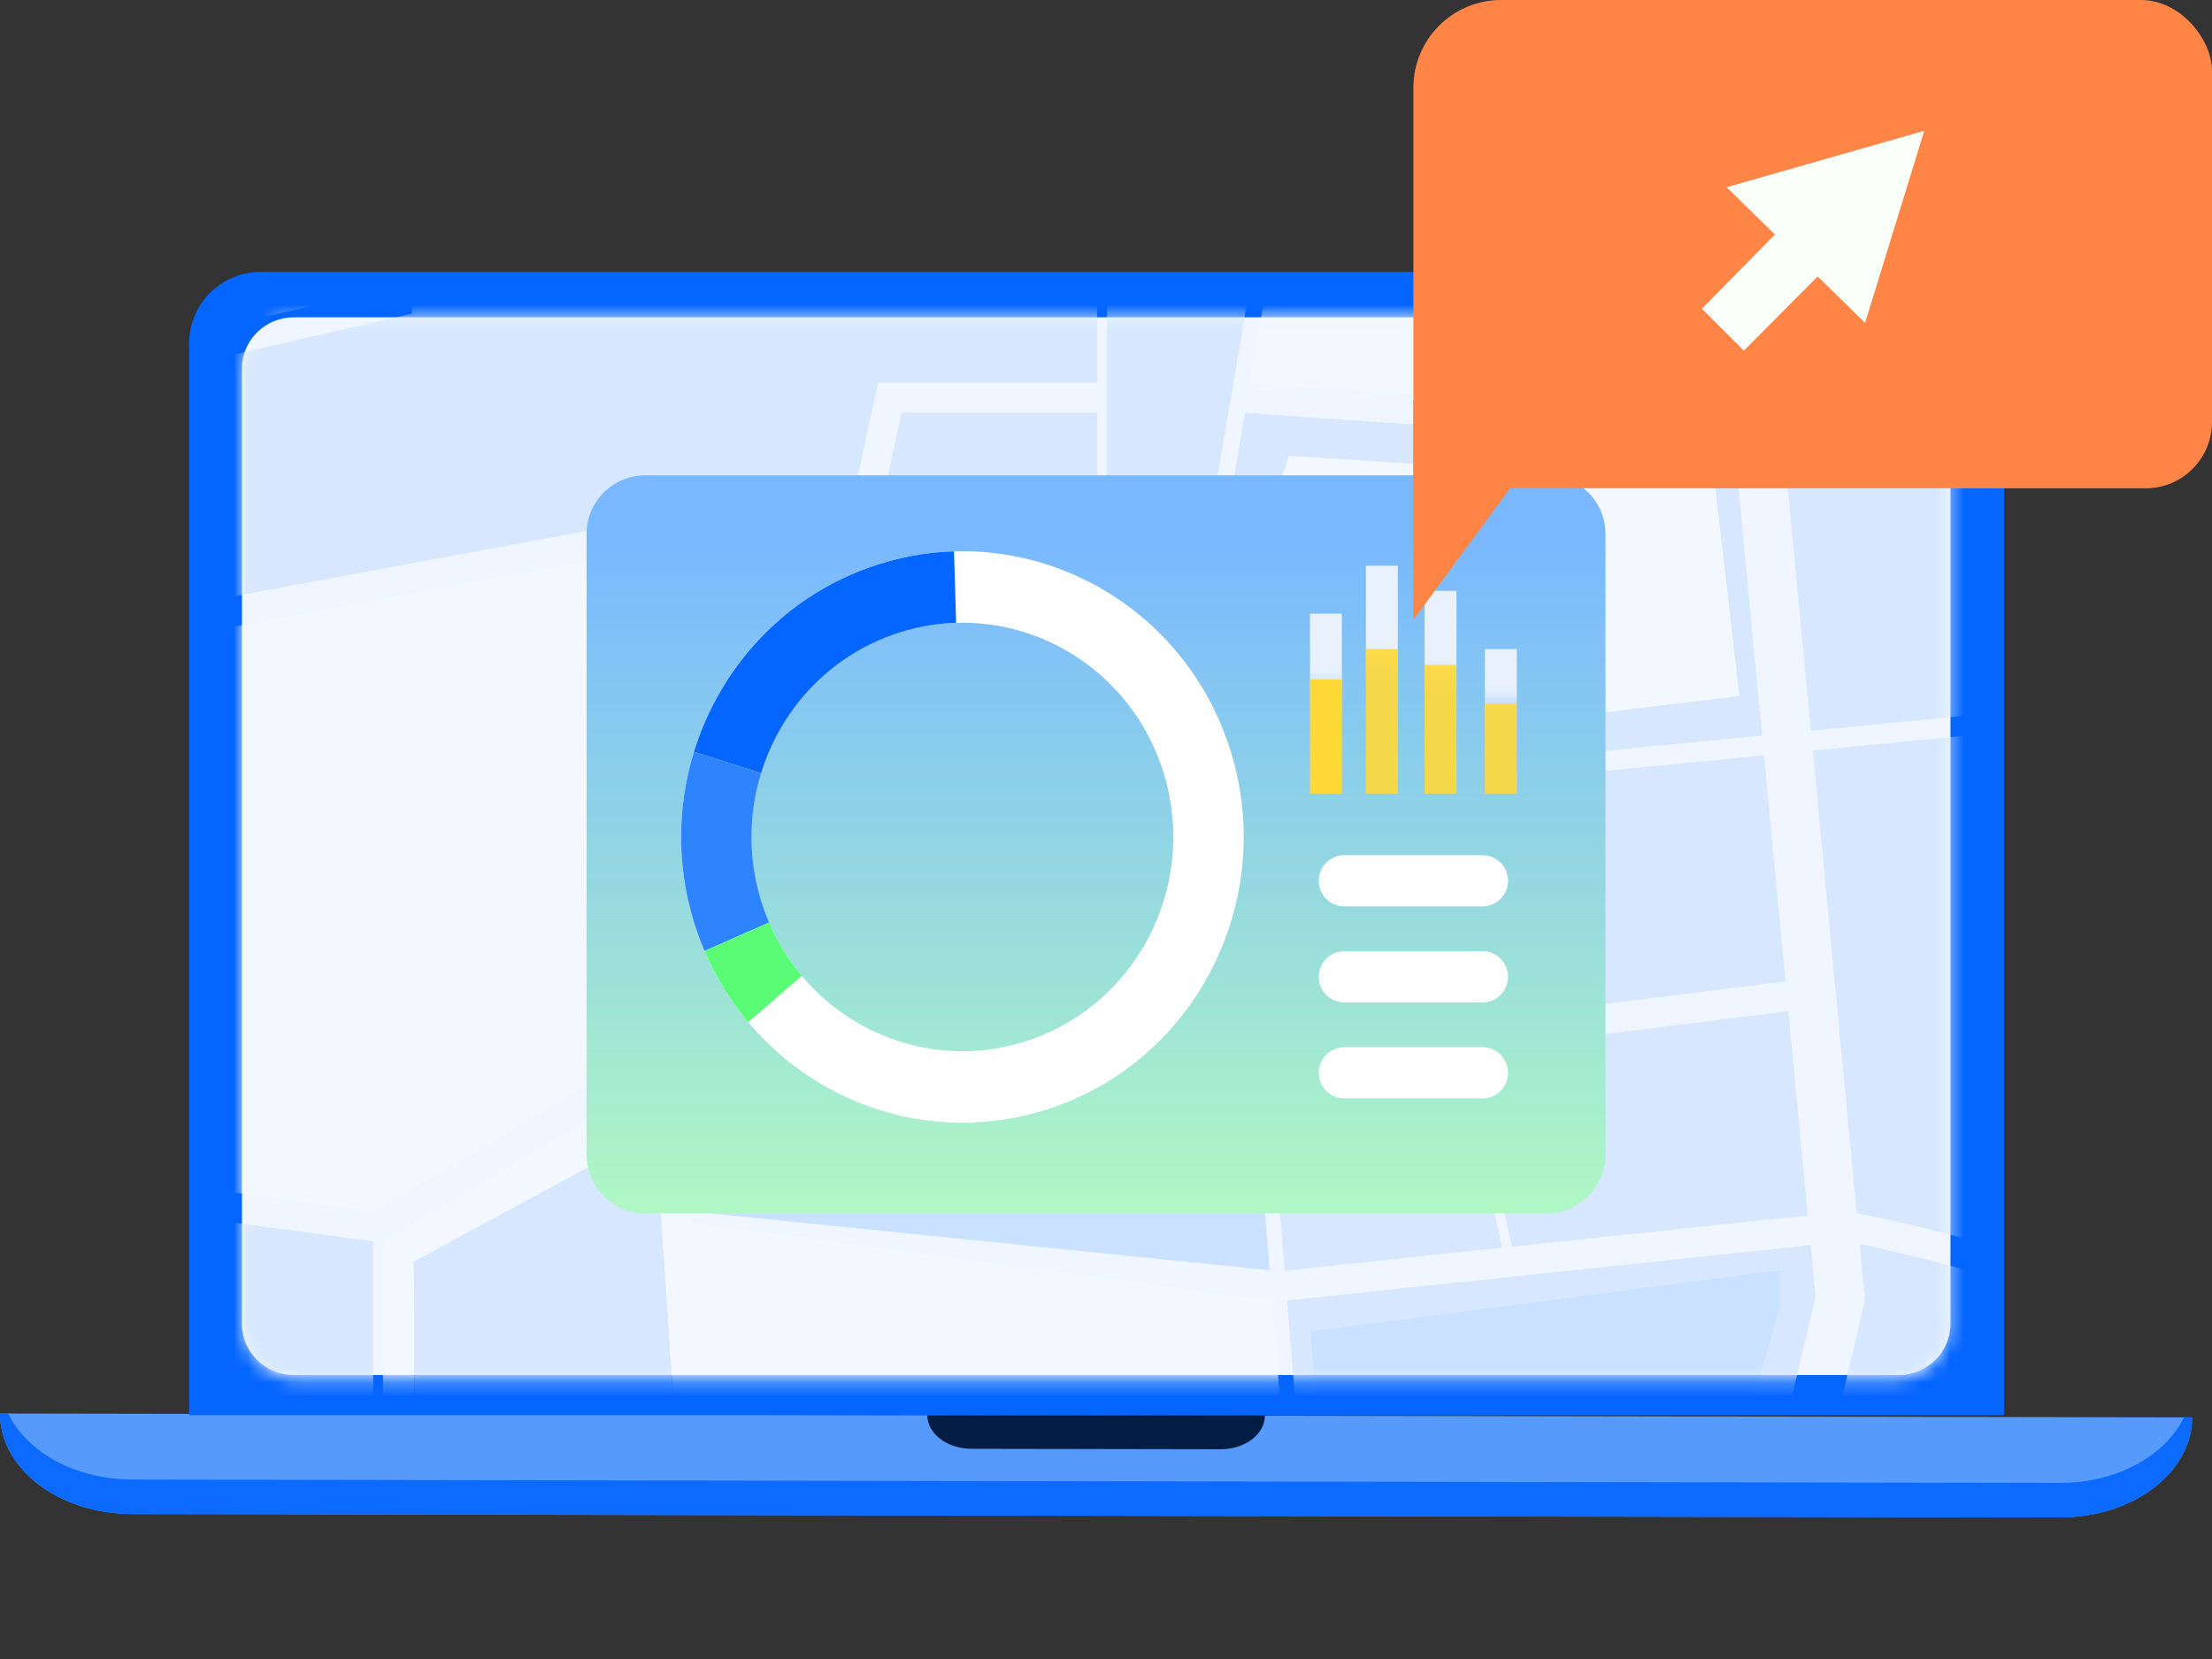 <svg width="156" height="117" viewBox="0 0 156 117" fill="none" xmlns="http://www.w3.org/2000/svg">
<rect x="0" y="0" width="156" height="117" fill="#333333" stroke="none"/>
<g clip-path="url(#clip0_1_5240)">
<path d="M145.267 107.018L9.311 106.778C4.162 106.769 -0.007 103.594 1.00068e-05 99.686L154.603 99.959C154.597 103.867 150.417 107.027 145.267 107.018Z" fill="#569BFB"/>
<path d="M145.272 104.582L9.315 104.342C5.296 104.335 1.884 102.395 0.579 99.688H1.00068e-05C-0.007 103.594 4.162 106.769 9.311 106.778L145.267 107.018C150.417 107.026 154.597 103.867 154.603 99.959H154.024C152.709 102.662 149.291 104.589 145.272 104.582Z" fill="#0565FF" fill-opacity="0.9"/>
<path d="M86.081 102.207L68.515 102.176C66.791 102.173 65.396 101.11 65.398 99.802L89.206 99.843C89.204 101.151 87.805 102.21 86.081 102.207Z" fill="#041D45"/>
<path d="M18.381 19.178H136.294C139.076 19.178 141.336 21.435 141.336 24.216V99.802H13.339V24.216C13.339 21.436 15.597 19.178 18.381 19.178Z" fill="#0565FF"/>
<path d="M133.896 22.378H20.722C18.7 22.378 17.061 23.996 17.061 25.992V93.357C17.061 95.353 18.7 96.972 20.722 96.972H133.896C135.918 96.972 137.557 95.353 137.557 93.357V25.992C137.557 23.996 135.918 22.378 133.896 22.378Z" fill="#EFF6FF"/>
<mask id="mask0_1_5240" style="mask-type:luminance" maskUnits="userSpaceOnUse" x="17" y="22" width="121" height="76">
<path d="M133.789 22.379H20.807C18.789 22.379 17.153 24.003 17.153 26.006V93.606C17.153 95.609 18.789 97.233 20.807 97.233H133.789C135.807 97.233 137.444 95.609 137.444 93.606V26.006C137.444 24.003 135.807 22.379 133.789 22.379Z" fill="white"/>
</mask>
<g mask="url(#mask0_1_5240)">
<path d="M85.401 36.344L90.223 7.892L78.067 6.94V36.344H85.401Z" fill="#D6E7FF"/>
<path d="M26.317 87.544L13.707 85.85L13.617 107.659L26.317 106.289V87.544Z" fill="#D6E7FF"/>
<path d="M47.34 59.399L86.789 55.502L85.414 38.451H47.5L13.879 44.678L13.717 83.725L26.447 85.436L46.885 73.303L47.928 75.124L27.008 87.542V116.999L49.087 115.409L91.27 111.039L89.712 91.73L48.868 86.251L47.34 59.399ZM29.15 114.189C29.15 114.189 29.308 89.899 29.15 88.993L46.221 79.75L48.433 112.948L29.15 114.189Z" fill="#F3F8FF"/>
<path d="M89.539 89.583L86.902 56.903L48.34 60.755L49.582 85.519L89.539 89.583Z" fill="#CAE2FF"/>
<path d="M59.894 36.344L61.924 26.987H77.376V6.888L29.051 3.245V22.117L13.958 25.592L13.888 42.536L47.313 36.344H59.894Z" fill="#D6E7FF"/>
<path d="M26.981 3.089L14.055 2.114L13.966 23.43L26.981 20.433V3.089Z" fill="#D6E7FF"/>
<path d="M128.038 91.462L127.691 87.809L90.774 91.716L92.328 110.969L124.202 107.695L128.038 91.462Z" fill="#D6E7FF"/>
<path d="M77.376 29.095H63.586L62.013 36.344H77.376V29.095Z" fill="#D6E7FF"/>
<path d="M122.337 31.541L87.799 29.109L86.392 37.414L87.846 55.436L124.271 51.871L122.337 31.541ZM89.07 37.398L90.924 32.158L120.922 34.089L122.658 49.081L90.085 53.012L89.07 37.398Z" fill="#D6E7FF"/>
<path d="M125.92 69.209L124.404 53.27L87.959 56.836L89.328 73.799L125.92 69.209Z" fill="#D6E7FF"/>
<path d="M90.605 89.617L105.932 87.994L102.911 74.218L89.498 75.899L90.605 89.617Z" fill="#D6E7FF"/>
<path d="M122.392 8.129L91.387 7.944L88.154 27.022L122.135 29.415L121.346 21.12L124.69 8.867L122.392 8.129Z" fill="#F3F8FF"/>
<path d="M126.12 71.308L103.599 74.132L106.623 87.921L127.491 85.712L126.12 71.308Z" fill="#D6E7FF"/>
<path d="M124.842 21.431L125.625 29.66L139.673 30.649L139.743 13.705L127.983 9.925L124.842 21.431Z" fill="#D6E7FF"/>
<path d="M131.528 91.709L127.839 107.321L139.36 106.138L139.428 89.767C135.893 88.819 132.807 88.047 131.15 87.722L131.528 91.709Z" fill="#D6E7FF"/>
<path d="M130.945 85.579C132.235 85.778 134.68 86.306 139.436 87.578L139.585 51.784L127.84 52.934L130.946 85.58L130.945 85.579Z" fill="#D6E7FF"/>
<path d="M127.706 51.534L139.591 50.372L139.663 32.761L125.827 31.787L127.706 51.534Z" fill="#D6E7FF"/>
<path d="M120.922 34.088L90.924 32.158L89.07 37.398L90.085 53.011L122.658 49.08L120.922 34.088Z" fill="#F3F8FF"/>
<path d="M29.15 88.992C29.308 89.899 29.15 114.189 29.15 114.189L48.433 112.947L46.221 79.75L29.15 88.992Z" fill="#D6E7FF"/>
<path d="M93.465 108.959L92.444 93.904L125.518 89.579V92.174L121.519 106.017L93.465 108.959Z" fill="#CAE2FF"/>
</g>
<path d="M45.511 33.523H109.084C111.371 33.523 113.227 35.379 113.227 37.663V81.428C113.227 83.713 111.371 85.568 109.084 85.568H45.511C43.225 85.568 41.368 83.713 41.368 81.428V37.662C41.368 35.378 43.226 33.523 45.511 33.523Z" fill="url(#paint0_linear_1_5240)"/>
<path d="M94.635 43.278H92.388V55.965H94.635V43.278Z" fill="url(#paint1_linear_1_5240)"/>
<path d="M98.579 39.895H96.332V55.964H98.579V39.895Z" fill="url(#paint2_linear_1_5240)"/>
<path d="M102.717 41.666H100.471V55.966H102.717V41.666Z" fill="url(#paint3_linear_1_5240)"/>
<path d="M106.97 45.773H104.723V55.965H106.97V45.773Z" fill="url(#paint4_linear_1_5240)"/>
<path d="M94.635 47.919H92.388V55.965H94.635V47.919Z" fill="#FFDA37"/>
<path d="M98.579 45.773H96.332V55.965H98.579V45.773Z" fill="#FFDA37" fill-opacity="0.9"/>
<path d="M102.717 46.895H100.471V55.965H102.717V46.895Z" fill="#FFDA37" fill-opacity="0.9"/>
<path d="M106.97 49.622H104.723V55.966H106.97V49.622Z" fill="#FFDA37" fill-opacity="0.9"/>
<path d="M104.544 60.308H94.814C93.815 60.308 93.004 61.117 93.004 62.116C93.004 63.115 93.815 63.924 94.814 63.924H104.544C105.544 63.924 106.354 63.115 106.354 62.116C106.354 61.117 105.544 60.308 104.544 60.308Z" fill="white"/>
<path d="M104.544 67.08H94.814C93.815 67.08 93.004 67.89 93.004 68.888C93.004 69.887 93.815 70.697 94.814 70.697H104.544C105.544 70.697 106.354 69.887 106.354 68.888C106.354 67.89 105.544 67.08 104.544 67.08Z" fill="white"/>
<path d="M104.544 73.851H94.814C93.815 73.851 93.004 74.66 93.004 75.659C93.004 76.658 93.815 77.467 94.814 77.467H104.544C105.544 77.467 106.354 76.658 106.354 75.659C106.354 74.66 105.544 73.851 104.544 73.851Z" fill="white"/>
<path d="M86.55 52.242C83.58 43.806 75.645 38.625 67.281 38.881C65.256 38.943 63.207 39.323 61.196 40.054C55.104 42.268 50.735 47.197 48.94 53.021C47.697 57.057 47.688 61.522 49.198 65.811C49.349 66.238 49.512 66.658 49.687 67.068C50.481 68.925 51.523 70.607 52.761 72.084C57.951 78.282 66.564 80.903 74.553 78C84.868 74.252 90.238 62.72 86.55 52.242ZM72.882 73.252C66.891 75.429 60.434 73.464 56.543 68.818C55.615 67.71 54.834 66.45 54.239 65.056C54.108 64.748 53.985 64.435 53.872 64.114C52.74 60.898 52.746 57.55 53.679 54.525C55.025 50.157 58.299 46.461 62.867 44.803C64.374 44.255 65.911 43.969 67.429 43.923C73.699 43.731 79.65 47.615 81.876 53.939C84.642 61.796 80.615 70.442 72.882 73.252Z" fill="white"/>
<path d="M53.679 54.525L48.94 53.022C50.735 47.198 55.104 42.268 61.196 40.055C63.207 39.324 65.257 38.944 67.281 38.882L67.43 43.923C65.911 43.97 64.374 44.256 62.867 44.803C58.3 46.463 55.025 50.158 53.679 54.525Z" fill="#0565FF"/>
<path d="M54.239 65.056L49.687 67.069C49.512 66.658 49.349 66.24 49.198 65.812C47.688 61.523 47.696 57.057 48.94 53.022L53.679 54.525C52.747 57.55 52.741 60.899 53.872 64.115C53.985 64.434 54.108 64.748 54.239 65.056Z" fill="#2E83FF"/>
<path d="M52.762 72.084C51.524 70.607 50.482 68.926 49.688 67.068L54.24 65.055C54.835 66.448 55.617 67.708 56.544 68.816L52.762 72.084Z" fill="url(#paint5_linear_1_5240)"/>
<path d="M105.863 0H151.324C153.905 0 156 2.094 156 4.673V29.764C156 32.343 153.905 34.437 151.324 34.437H99.679V6.181C99.679 2.77 102.45 0 105.863 0Z" fill="#FF8546"/>
<path d="M99.679 28.259V43.719L111.043 28.259H99.679Z" fill="#FF8546"/>
<path d="M131.534 22.773L121.769 13.203L135.707 9.224L131.534 22.773Z" fill="#FAFFF9"/>
<path d="M122.982 24.73L120.021 21.771L127.383 14.291L130.22 17.455L122.982 24.73Z" fill="#FAFFF9"/>
</g>
<defs>
<linearGradient id="paint0_linear_1_5240" x1="77.298" y1="38.008" x2="77.298" y2="178.523" gradientUnits="userSpaceOnUse">
<stop stop-color="#79B8FF"/>
<stop offset="0.361" stop-color="#B3FCBF"/>
</linearGradient>
<linearGradient id="paint1_linear_1_5240" x1="93.511" y1="49.622" x2="93.511" y2="47.377" gradientUnits="userSpaceOnUse">
<stop stop-color="#9DC9FC"/>
<stop offset="1" stop-color="#E8F1FC"/>
</linearGradient>
<linearGradient id="paint2_linear_1_5240" x1="97.455" y1="47.93" x2="97.455" y2="45.685" gradientUnits="userSpaceOnUse">
<stop stop-color="#9DC9FC"/>
<stop offset="1" stop-color="#E8F1FC"/>
</linearGradient>
<linearGradient id="paint3_linear_1_5240" x1="101.595" y1="48.815" x2="101.595" y2="46.57" gradientUnits="userSpaceOnUse">
<stop stop-color="#9DC9FC"/>
<stop offset="1" stop-color="#E8F1FC"/>
</linearGradient>
<linearGradient id="paint4_linear_1_5240" x1="105.847" y1="50.869" x2="105.847" y2="48.624" gradientUnits="userSpaceOnUse">
<stop stop-color="#9DC9FC"/>
<stop offset="1" stop-color="#E8F1FC"/>
</linearGradient>
<linearGradient id="paint5_linear_1_5240" x1="49.687" y1="68.569" x2="56.543" y2="68.569" gradientUnits="userSpaceOnUse">
<stop offset="0.002" stop-color="#59FC74"/>
<stop offset="0.95" stop-color="#59FC74"/>
</linearGradient>
<clipPath id="clip0_1_5240">
<rect width="156" height="117" rx="5" fill="white"/>
</clipPath>
</defs>
</svg>
